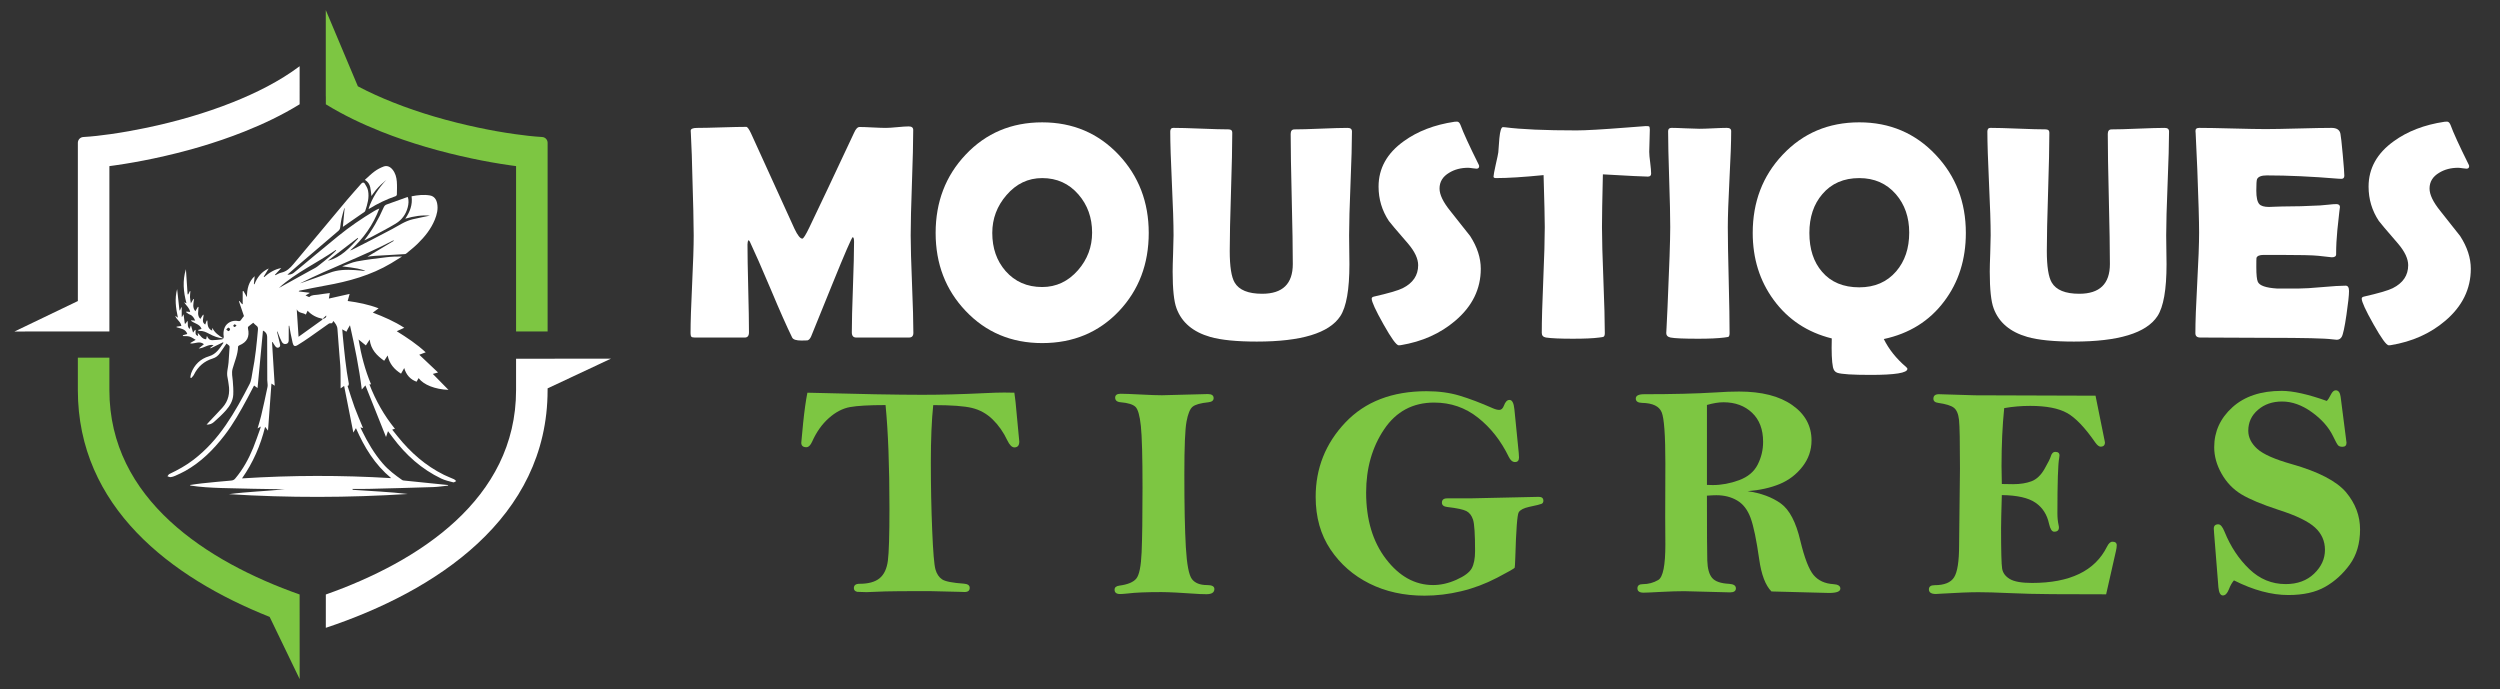 <?xml version="1.0" encoding="utf-8"?>
<!-- Generator: Adobe Illustrator 16.0.0, SVG Export Plug-In . SVG Version: 6.00 Build 0)  -->
<!DOCTYPE svg PUBLIC "-//W3C//DTD SVG 1.1//EN" "http://www.w3.org/Graphics/SVG/1.1/DTD/svg11.dtd">
<svg version="1.1" id="Calque_1" xmlns="http://www.w3.org/2000/svg" xmlns:xlink="http://www.w3.org/1999/xlink" x="0px" y="0px"
	 width="217.667px" height="60px" viewBox="0 0 217.667 60" enable-background="new 0 0 217.667 60" xml:space="preserve">
<rect x="0" y="0" width="217.667" height="60" fill="#333333" stroke="none"/>
<g>
	<path fill="#FFFFFF" d="M19.44,29.475c0.015-0.048,0.048-0.101,0.041-0.146c-0.045-0.279-0.031-0.551,0.082-0.813
		c0.181-0.421,0.675-0.667,1.167-0.565c0.134,0.028,0.198-0.008,0.266-0.113c0.079-0.123,0.177-0.234,0.244-0.32
		c-0.15-0.443-0.295-0.869-0.439-1.294c0.014-0.007,0.028-0.015,0.042-0.023c0.079,0.094,0.159,0.188,0.238,0.281
		c0.017-0.001,0.033-0.002,0.05-0.003c0-0.376,0-0.752,0-1.128c0.022-0.004,0.045-0.008,0.067-0.013
		c0.092,0.162,0.184,0.324,0.303,0.532c0.003-0.724,0.148-1.351,0.671-1.825c-0.022,0.23-0.044,0.46-0.067,0.69
		c0.017,0.005,0.034,0.011,0.051,0.016c0.242-0.62,0.627-1.107,1.242-1.375c-0.145,0.234-0.292,0.471-0.439,0.708
		c0.015,0.013,0.03,0.026,0.045,0.04c0.429-0.379,0.898-0.677,1.485-0.786c-0.195,0.207-0.372,0.395-0.549,0.583
		c0.012,0.014,0.024,0.028,0.036,0.042c0.168-0.077,0.33-0.186,0.506-0.223c0.477-0.1,0.785-0.408,1.081-0.765
		c1.546-1.863,3.1-3.719,4.656-5.573c0.403-0.479,0.826-0.942,1.237-1.415c0.108-0.125,0.23-0.121,0.305,0.001
		c0.116,0.189,0.241,0.392,0.283,0.605c0.121,0.611-0.052,1.193-0.244,1.768c-0.012,0.037-0.045,0.073-0.078,0.096
		c-0.609,0.423-1.219,0.844-1.869,1.294c0.052-0.551,0.101-1.083,0.151-1.615c-0.009-0.003-0.019-0.006-0.028-0.01
		c-0.08,0.297-0.17,0.591-0.236,0.891c-0.057,0.263-0.089,0.532-0.124,0.8c-0.017,0.129-0.072,0.214-0.174,0.301
		c-1.162,0.985-2.317,1.977-3.473,2.968c-0.321,0.275-0.636,0.557-0.945,0.828c0.176,0.023,0.422-0.052,0.548-0.157
		c1.291-1.07,2.576-2.146,3.876-3.205c0.992-0.807,2.048-1.527,3.146-2.186c0.135-0.082,0.277-0.152,0.434-0.211
		c-0.538,1.414-1.369,2.621-2.547,3.656c0.089-0.031,0.13-0.041,0.167-0.059c1.169-0.601,2.344-1.189,3.501-1.811
		c0.579-0.31,1.122-0.692,1.772-0.846c0.524-0.124,1.054-0.225,1.509-0.321c-0.668-0.062-1.396,0.043-2.146,0.267
		c0.418-0.603,0.651-1.229,0.552-1.951c0.54-0.105,1.063-0.164,1.589-0.075c0.381,0.064,0.568,0.343,0.638,0.702
		c0.097,0.496-0.023,0.966-0.209,1.419c-0.333,0.812-0.872,1.479-1.491,2.084c-0.315,0.308-0.664,0.583-1.004,0.864
		c-0.049,0.041-0.137,0.042-0.208,0.046c-0.834,0.049-1.668,0.094-2.502,0.146c-0.211,0.013-0.42,0.046-0.657,0.073
		c0.781-0.47,1.537-0.924,2.292-1.378c-0.008-0.016-0.017-0.031-0.025-0.047c-2.647,1.391-5.468,2.396-8.138,3.747
		c0.051-0.015,0.103-0.028,0.152-0.046c0.81-0.289,1.625-0.564,2.426-0.872c0.716-0.275,1.453-0.286,2.198-0.239
		c0.305,0.019,0.609,0.057,0.918,0.087c-0.256-0.165-0.909-0.284-2.027-0.408c0.424-0.147,0.838-0.35,1.274-0.431
		c0.856-0.159,1.723-0.26,2.588-0.366c0.444-0.054,0.893-0.066,1.358-0.063c-0.318,0.198-0.633,0.4-0.955,0.591
		c-1.765,1.049-3.705,1.583-5.707,1.937c-0.756,0.133-1.507,0.294-2.26,0.443c-0.027,0.005-0.052,0.02-0.078,0.07
		c0.314,0.038,0.628,0.076,0.942,0.114c0.001,0.013,0.001,0.025,0.001,0.038c-0.109,0.06-0.219,0.12-0.351,0.192
		c0.098,0.048,0.171,0.087,0.247,0.119c0.031,0.013,0.085,0.029,0.101,0.014c0.215-0.199,0.495-0.153,0.749-0.196
		c0.331-0.057,0.666-0.093,1.021-0.141c-0.029,0.165-0.053,0.306-0.083,0.481c0.606-0.136,1.19-0.267,1.807-0.406
		c-0.059,0.214-0.113,0.411-0.169,0.617c0.91,0.124,1.802,0.298,2.694,0.638c-0.177,0.131-0.326,0.241-0.505,0.373
		c0.963,0.367,1.882,0.765,2.739,1.321c-0.224,0.103-0.424,0.195-0.655,0.3c0.901,0.562,1.755,1.125,2.52,1.838
		c-0.189,0.071-0.369,0.139-0.56,0.209c0.546,0.516,1.082,1.022,1.635,1.545c-0.167,0.047-0.293,0.08-0.455,0.125
		c0.463,0.473,0.906,0.924,1.363,1.389c-1.163-0.045-2.172-0.44-2.599-1.024c-0.063,0.11-0.121,0.213-0.178,0.313
		c-0.533-0.188-0.905-0.588-1.075-1.19c-0.101,0.177-0.185,0.326-0.279,0.49c-0.577-0.369-1.011-0.843-1.165-1.584
		c-0.109,0.167-0.2,0.306-0.302,0.463c-0.629-0.45-1.165-0.967-1.262-1.85c-0.125,0.193-0.222,0.346-0.331,0.514
		c-0.202-0.164-0.4-0.324-0.638-0.518c0.231,1.363,0.563,2.654,1.091,3.906c-0.055,0-0.092,0-0.146,0
		c0.546,1.406,1.269,2.695,2.224,3.871c-0.087,0.021-0.139,0.032-0.19,0.046c-0.011,0.003-0.019,0.015-0.042,0.035
		c0.158,0.198,0.316,0.397,0.476,0.595c1.115,1.387,2.424,2.541,4.029,3.334c0.285,0.143,0.588,0.249,0.877,0.383
		c0.07,0.031,0.121,0.104,0.18,0.158c-0.083,0.039-0.179,0.129-0.248,0.11c-0.354-0.093-0.722-0.171-1.049-0.328
		c-1.715-0.822-3.09-2.056-4.221-3.571c-0.131-0.177-0.263-0.354-0.417-0.559c-0.06,0.176-0.11,0.324-0.173,0.511
		c-0.6-1.503-1.189-2.979-1.794-4.493c-0.116,0.131-0.206,0.232-0.316,0.357c-0.231-1.885-0.607-3.714-1.028-5.595
		c-0.078,0.132-0.128,0.212-0.173,0.295c-0.046,0.084-0.088,0.172-0.136,0.268c-0.112-0.064-0.221-0.126-0.364-0.208
		c0.018,0.218,0.031,0.404,0.049,0.589c0.135,1.388,0.263,2.776,0.525,4.148c0.01,0.054-0.027,0.116-0.042,0.176
		c-0.024,0.002-0.048,0.004-0.072,0.005c0.201,0.618,0.385,1.242,0.609,1.854c0.224,0.608,0.487,1.205,0.741,1.828
		c-0.075-0.021-0.135-0.037-0.228-0.063c0.047,0.104,0.081,0.185,0.12,0.265c0.506,1.034,1.082,2.024,1.842,2.899
		c0.484,0.558,1.068,0.996,1.667,1.416c0.064,0.045,0.161,0.049,0.244,0.057c1.24,0.128,2.479,0.253,3.719,0.38
		c0.018,0.002,0.035,0.008,0.056,0.053c-0.436,0.043-0.87,0.113-1.306,0.129c-1.874,0.061-3.747,0.109-5.62,0.156
		c-0.466,0.012-0.934,0.002-1.4,0.002c0,0.025-0.001,0.053-0.002,0.08c0.805,0.051,1.61,0.1,2.414,0.153
		c0.799,0.054,1.598,0.114,2.394,0.211c-5.194,0.329-10.385,0.339-15.579,0.015c1.609-0.217,3.231-0.258,4.846-0.424
		c-0.908-0.016-1.815-0.026-2.723-0.045c-0.921-0.019-1.843-0.037-2.764-0.066c-0.913-0.03-1.825-0.077-2.728-0.217
		c-0.001-0.017-0.002-0.032-0.003-0.049c0.335-0.048,0.669-0.104,1.005-0.138c0.855-0.09,1.711-0.173,2.568-0.246
		c0.154-0.014,0.257-0.065,0.355-0.184c0.672-0.798,1.166-1.701,1.558-2.66c0.225-0.552,0.411-1.117,0.614-1.677
		c0.016-0.045,0.025-0.092,0.05-0.185c-0.111,0.065-0.186,0.108-0.282,0.166c0.106-0.373,0.224-0.725,0.307-1.084
		c0.197-0.843,0.387-1.687,0.559-2.534c0.037-0.184-0.021-0.385-0.022-0.578c-0.005-1.26-0.005-2.52-0.01-3.778
		c-0.001-0.247-0.132-0.441-0.365-0.545c-0.157,1.67-0.314,3.331-0.472,5.002c-0.084-0.062-0.189-0.136-0.303-0.218
		c-0.193,0.369-0.381,0.738-0.578,1.104c-0.607,1.125-1.226,2.242-2.013,3.256c-0.95,1.226-2.029,2.306-3.392,3.072
		c-0.283,0.159-0.582,0.292-0.878,0.426c-0.127,0.058-0.267,0.104-0.404,0.118c-0.089,0.009-0.186-0.049-0.279-0.077
		c0.058-0.067,0.103-0.165,0.176-0.198c0.741-0.351,1.455-0.744,2.105-1.246c1.102-0.847,2.016-1.869,2.801-3.011
		c0.786-1.141,1.446-2.354,2.078-3.584c0.161-0.311,0.178-0.696,0.249-1.053c0.245-1.212,0.365-2.44,0.474-3.671
		c0.014-0.156-0.012-0.269-0.149-0.359c-0.091-0.06-0.163-0.149-0.261-0.243c-0.141,0.109-0.294,0.219-0.435,0.343
		c-0.032,0.028-0.035,0.112-0.023,0.164c0.16,0.711-0.084,1.186-0.75,1.458c-0.047,0.02-0.113,0.074-0.114,0.115
		c-0.016,0.678-0.298,1.289-0.476,1.924c-0.103,0.367-0.011,0.717,0.018,1.076c0.031,0.396,0.061,0.797,0.039,1.192
		c-0.03,0.537-0.308,0.985-0.654,1.375c-0.317,0.354-0.672,0.679-1.029,0.996c-0.158,0.141-0.357,0.237-0.64,0.225
		c0.107-0.116,0.188-0.209,0.271-0.297c0.374-0.397,0.756-0.789,1.12-1.194c0.516-0.578,0.658-1.262,0.531-2.013
		c-0.033-0.192-0.048-0.392-0.094-0.582c-0.109-0.448,0.054-0.877,0.085-1.313c0.032-0.441,0.063-0.883,0.089-1.324
		c0.008-0.134,0-0.135-0.267-0.336c-0.19,0.277-0.379,0.555-0.569,0.832c-0.155,0.226-0.356,0.389-0.62,0.469
		c-0.759,0.232-1.305,0.711-1.652,1.424c-0.051,0.105-0.151,0.188-0.228,0.279c-0.027-0.014-0.055-0.025-0.083-0.039
		c0.024-0.125,0.031-0.256,0.074-0.374c0.276-0.747,0.805-1.259,1.557-1.481c0.635-0.188,0.921-0.688,1.253-1.164
		c-0.011-0.019-0.021-0.036-0.032-0.055c-0.362,0.178-0.725,0.354-1.087,0.531c-0.01-0.014-0.021-0.027-0.031-0.041
		c0.099-0.08,0.199-0.162,0.297-0.243c-0.486-0.106-0.817,0.272-1.302,0.293c0.18-0.146,0.324-0.262,0.457-0.37
		c-0.369-0.316-0.771-0.039-1.158-0.061c-0.007-0.017-0.014-0.032-0.021-0.049c0.141-0.083,0.282-0.166,0.46-0.271
		c-0.191-0.106-0.353-0.232-0.535-0.286c-0.18-0.053-0.381-0.032-0.573-0.042c-0.002-0.025-0.005-0.049-0.008-0.073
		c0.13-0.036,0.261-0.072,0.386-0.107c-0.138-0.448-0.575-0.467-0.942-0.591c0.006-0.016,0.012-0.033,0.018-0.049
		c0.135-0.021,0.271-0.042,0.408-0.063c-0.047-0.377-0.429-0.538-0.534-0.883c0.065,0.046,0.131,0.093,0.235,0.168
		c-0.19-0.852-0.29-1.668-0.069-2.496c0.068,0.625,0.135,1.237,0.202,1.851c0.016,0.001,0.031,0.003,0.047,0.005
		c0.037-0.088,0.073-0.177,0.11-0.265c0.013,0.001,0.026,0.003,0.04,0.005c0,0.273,0,0.546,0,0.819
		c0.01,0.003,0.021,0.007,0.03,0.01c0.039-0.069,0.079-0.138,0.132-0.232c0.039,0.29,0.073,0.553,0.107,0.816
		c0.021,0.001,0.041,0.002,0.062,0.003c0.059-0.085,0.117-0.17,0.175-0.254c0.065,0.247-0.054,0.517,0.185,0.718
		c0.032-0.092,0.063-0.183,0.093-0.273c0.012,0.001,0.024,0.003,0.036,0.004c0.052,0.184,0.105,0.367,0.167,0.586
		c0.082-0.112,0.127-0.174,0.172-0.236c0.017,0.002,0.034,0.005,0.052,0.007c0.003,0.199-0.082,0.436,0.214,0.521
		c-0.011-0.096-0.021-0.183-0.03-0.27c0.235,0.212,0.373,0.551,0.73,0.557c0.025-0.102,0.048-0.196,0.071-0.291
		c0.105,0.244,0.236,0.374,0.477,0.371c0.286-0.004,0.573-0.045,0.858-0.076c0.035-0.004,0.064-0.053,0.096-0.08L19.44,29.475z
		 M28.088,27.76c-0.501-0.1-0.943-0.314-1.306-0.706c-0.053,0.116-0.097,0.214-0.152,0.336c-0.25-0.183-0.633-0.101-0.793-0.461
		c0.052,0.785,0.103,1.57,0.157,2.394c0.713-0.511,1.386-0.992,2.056-1.476c0.022-0.016,0.024-0.06,0.037-0.089
		c0.209-0.001,0.365-0.153,0.311-0.286C28.297,27.566,28.193,27.663,28.088,27.76z M23.919,33.584
		c-0.075-0.05-0.157-0.104-0.285-0.188c-0.101,1.383-0.199,2.727-0.299,4.1c-0.057-0.076-0.092-0.125-0.129-0.173
		c-0.039-0.052-0.079-0.101-0.124-0.159c-0.4,1.629-1.051,3.119-2.01,4.488c4.325-0.277,8.636-0.285,12.986-0.022
		c-1.428-1.187-2.339-2.688-3.068-4.354c-0.079,0.135-0.143,0.244-0.226,0.386c-0.27-1.367-0.533-2.7-0.801-4.058
		c-0.115,0.08-0.197,0.137-0.307,0.211c0-0.166,0.002-0.301,0-0.435c-0.007-0.516,0.007-1.032-0.028-1.548
		c-0.071-1.061-0.182-2.118-0.247-3.178c-0.018-0.302-0.178-0.485-0.354-0.706c-0.056,0.093-0.098,0.164-0.116,0.194
		c-0.119,0.013-0.219-0.006-0.277,0.035c-0.565,0.392-1.121,0.798-1.685,1.191c-0.337,0.235-0.681,0.463-1.032,0.677
		c-0.25,0.151-0.366,0.097-0.436-0.185c-0.067-0.274-0.123-0.552-0.177-0.829c-0.044-0.222-0.079-0.446-0.118-0.669
		c-0.016,0.001-0.032,0.003-0.047,0.004c0,0.417,0.003,0.834-0.002,1.251c-0.001,0.148-0.048,0.285-0.214,0.328
		c-0.173,0.045-0.308-0.035-0.386-0.181c-0.101-0.188-0.181-0.388-0.263-0.586c-0.047-0.111-0.082-0.228-0.122-0.342
		c-0.026,0.053-0.023,0.095-0.013,0.135c0.078,0.322,0.161,0.644,0.234,0.966c0.028,0.121,0.044,0.254-0.101,0.32
		c-0.141,0.064-0.239-0.025-0.315-0.123c-0.084-0.108-0.148-0.232-0.222-0.349c-0.017,0.002-0.034,0.005-0.051,0.007
		C23.762,31.055,23.84,32.313,23.919,33.584z M24.287,25.063c0.038-0.019,0.077-0.035,0.114-0.056
		c0.892-0.494,1.783-0.987,2.675-1.482c0.188-0.104,0.387-0.194,0.557-0.322c0.386-0.293,0.761-0.602,1.132-0.914
		c0.179-0.15,0.339-0.321,0.508-0.482c-0.012-0.014-0.023-0.029-0.035-0.043C27.606,22.893,25.777,23.721,24.287,25.063z
		 M28.547,22.701c1.153-0.29,1.886-1.121,2.635-1.932c-0.014-0.018-0.027-0.035-0.041-0.053
		C30.276,21.377,29.412,22.039,28.547,22.701z M19.696,28.685c0.091,0.069,0.155,0.153,0.206,0.146
		c0.053-0.007,0.128-0.102,0.13-0.159c0-0.05-0.089-0.144-0.138-0.143C19.837,28.53,19.782,28.612,19.696,28.685z M20.596,28.354
		c-0.077-0.059-0.129-0.126-0.162-0.118c-0.052,0.013-0.109,0.072-0.126,0.124c-0.008,0.025,0.071,0.111,0.109,0.111
		C20.467,28.469,20.517,28.409,20.596,28.354z"/>
	<path fill="#FFFFFF" d="M32.087,18.176c0.324-0.966,0.865-1.784,1.555-2.521c-0.158,0.141-0.322,0.275-0.474,0.422
		c-0.154,0.149-0.304,0.304-0.441,0.469c-0.14,0.168-0.261,0.351-0.387,0.522c-0.033-0.254-0.05-0.514-0.105-0.766
		c-0.056-0.257-0.191-0.477-0.467-0.644c0.29-0.256,0.552-0.521,0.849-0.738c0.233-0.171,0.5-0.312,0.771-0.416
		c0.308-0.119,0.576,0.004,0.784,0.254c0.25,0.301,0.347,0.666,0.378,1.04c0.031,0.377,0.013,0.759,0.005,1.139
		c-0.001,0.05-0.057,0.126-0.104,0.142c-0.811,0.278-1.577,0.647-2.305,1.097C32.135,18.181,32.121,18.176,32.087,18.176z"/>
	<path fill="#FFFFFF" d="M31.714,20.927c0.71-0.9,1.249-1.854,1.69-2.864c0.056-0.127,0.128-0.213,0.26-0.259
		c0.578-0.204,1.153-0.414,1.73-0.62c0.033-0.012,0.069-0.014,0.12-0.024c0.086,0.306,0.062,0.601-0.014,0.893
		c-0.158,0.613-0.517,1.095-1.047,1.417c-0.66,0.399-1.35,0.751-2.03,1.118C32.205,20.704,31.975,20.803,31.714,20.927z"/>
	<path fill="#FFFFFF" d="M19.445,29.47c-0.442-0.037-0.846-0.199-1.231-0.405c-0.263-0.141-0.523-0.27-0.833-0.252
		c-0.042,0.003-0.086-0.024-0.129-0.037c-0.001-0.017-0.002-0.033-0.003-0.049c0.1-0.029,0.201-0.058,0.3-0.086
		c-0.144-0.428-0.611-0.467-0.915-0.707c0.006-0.015,0.012-0.03,0.018-0.045c0.11,0.008,0.219,0.016,0.341,0.024
		c-0.106-0.232-0.216-0.435-0.468-0.526c-0.115-0.042-0.213-0.13-0.318-0.198c0.006-0.02,0.012-0.04,0.018-0.06
		c0.109,0.01,0.218,0.02,0.33,0.03c-0.061-0.357-0.345-0.559-0.527-0.84c0.062,0.025,0.123,0.051,0.209,0.087
		c-0.27-0.989-0.357-1.964-0.05-2.968c0.05,0.748,0.098,1.467,0.146,2.187c0.02,0.001,0.039,0.002,0.059,0.003
		c0.044-0.093,0.088-0.185,0.133-0.278c0.018,0.003,0.036,0.006,0.054,0.008c-0.014,0.169-0.044,0.338-0.038,0.507
		c0.006,0.172,0.047,0.343,0.077,0.545c0.089-0.152,0.154-0.262,0.219-0.372c0.018,0.005,0.037,0.01,0.055,0.015
		c-0.051,0.361-0.158,0.729,0.117,1.043c0.071-0.122,0.146-0.251,0.222-0.382c0.018,0.005,0.036,0.011,0.053,0.016
		c0.001,0.353-0.149,0.733,0.158,1.036c0.079-0.121,0.156-0.242,0.234-0.362c0.016,0.002,0.031,0.005,0.047,0.007
		c0.013,0.288-0.212,0.624,0.146,0.848c0.042-0.115,0.085-0.23,0.127-0.346c0.02-0.002,0.04-0.003,0.06-0.005
		c0.009,0.359,0.021,0.717,0.424,0.88c-0.004-0.065-0.009-0.133-0.013-0.203c0.019,0.003,0.037,0.001,0.04,0.007
		c0.208,0.39,0.551,0.634,0.919,0.851c0.008,0.005,0.011,0.02,0.017,0.03L19.445,29.47z"/>
</g>
<path fill="#7DC642" d="M26.091,59.126l-2.613-5.414c-8.621-3.422-16.7-9.593-16.7-19.746v-2.825h2.746v2.825
	c0,9.517,8.521,14.953,16.563,17.795L26.091,59.126z"/>
<path fill="#7DC642" d="M28.364,0.875l2.794,6.639C32.152,8.04,33.18,8.5,34.203,8.907c2.404,0.957,4.916,1.672,7.446,2.207
	c1.054,0.223,2.114,0.414,3.18,0.563c0.788,0.112,1.58,0.206,2.375,0.252c0.266,0.015,0.475,0.235,0.475,0.502V28.86h-2.746V14.463
	L44.84,14.45c-0.132-0.018-0.264-0.036-0.396-0.054c-1.127-0.16-2.248-0.361-3.361-0.597c-2.686-0.567-5.341-1.327-7.894-2.342
	c-1.659-0.661-3.294-1.437-4.82-2.377V8.397h-0.004V0.875H28.364z"/>
<path fill="#FFFFFF" d="M1.259,28.863l5.52-2.652V12.432c0-0.267,0.208-0.487,0.475-0.502c0.794-0.046,1.586-0.14,2.374-0.252
	c1.066-0.151,2.126-0.342,3.179-0.563c2.53-0.534,5.042-1.25,7.446-2.207c2.026-0.806,4.073-1.821,5.835-3.142V9.08
	c-1.525,0.941-3.161,1.717-4.82,2.377c-2.552,1.015-5.207,1.774-7.894,2.342c-1.113,0.235-2.234,0.437-3.361,0.597
	c-0.132,0.019-0.264,0.037-0.396,0.054l-0.093,0.013V28.86L1.259,28.863z"/>
<path fill="#FFFFFF" d="M28.368,54.662c9.524-3.171,19.309-9.521,19.309-20.696v-0.151l5.52-2.59l-8.265,0.01v2.731
	c0,9.517-8.521,14.953-16.563,17.795L28.368,54.662L28.368,54.662z"/>
<g>
	<path fill="#FFFFFF" d="M79.524,28.985c0,0.269-0.126,0.403-0.377,0.403h-4.605c-0.251,0-0.377-0.151-0.377-0.455
		c0-0.876,0.032-2.19,0.098-3.943c0.064-1.752,0.097-3.065,0.097-3.942c0-0.251-0.039-0.386-0.117-0.403
		c-0.095,0.052-0.677,1.392-1.744,4.021c-0.625,1.544-1.249,3.083-1.874,4.619c-0.086,0.2-0.195,0.317-0.325,0.352
		c-0.043,0.009-0.217,0.013-0.521,0.013c-0.451,0-0.72-0.086-0.807-0.26c-0.468-0.954-1.084-2.341-1.847-4.163
		c-0.815-1.926-1.427-3.318-1.835-4.177c-0.017-0.043-0.056-0.091-0.117-0.143c-0.061,0.078-0.091,0.204-0.091,0.377
		c0,0.85,0.021,2.125,0.064,3.825c0.043,1.7,0.065,2.975,0.065,3.825c0,0.304-0.122,0.455-0.364,0.455h-4.346
		c-0.173,0-0.28-0.028-0.318-0.084c-0.039-0.056-0.059-0.154-0.059-0.292c0-0.946,0.046-2.366,0.137-4.261
		c0.091-1.896,0.137-3.316,0.137-4.261c0-1.006-0.044-2.893-0.13-5.66c-0.009-0.72-0.048-1.791-0.117-3.214l-0.013-0.221
		c-0.009-0.174,0.173-0.26,0.546-0.26c0.477,0,1.192-0.015,2.146-0.046c0.954-0.03,1.67-0.045,2.147-0.045
		c0.095,0,0.229,0.182,0.403,0.546l3.799,8.34c0.269,0.563,0.494,0.845,0.677,0.845c0.095,0,0.299-0.325,0.611-0.976
		c0.876-1.821,2.173-4.567,3.891-8.236c0.147-0.338,0.308-0.508,0.482-0.508c0.251,0,0.631,0.013,1.138,0.04
		c0.508,0.026,0.891,0.039,1.151,0.039c0.217,0,0.549-0.022,0.996-0.065c0.446-0.043,0.778-0.065,0.995-0.065
		c0.26,0,0.39,0.104,0.39,0.312c0,1.024-0.037,2.553-0.11,4.587c-0.074,2.034-0.111,3.563-0.111,4.586
		c0,0.945,0.04,2.364,0.117,4.254C79.485,26.634,79.524,28.048,79.524,28.985z"/>
	<path fill="#FFFFFF" d="M100.017,20.281c0,2.706-0.863,4.975-2.589,6.805c-1.762,1.856-3.991,2.785-6.688,2.785
		c-2.68,0-4.905-0.938-6.675-2.811c-1.734-1.831-2.602-4.09-2.602-6.779c0-2.697,0.868-4.966,2.602-6.805
		c1.77-1.882,3.995-2.824,6.675-2.824c2.663,0,4.884,0.941,6.662,2.824C99.145,15.332,100.017,17.6,100.017,20.281z M95.086,20.255
		c0-1.301-0.396-2.407-1.185-3.318c-0.824-0.955-1.878-1.431-3.162-1.431c-1.223,0-2.259,0.494-3.109,1.483
		c-0.824,0.954-1.236,2.051-1.236,3.292c0,1.327,0.386,2.433,1.158,3.318c0.815,0.928,1.878,1.392,3.188,1.392
		c1.224,0,2.264-0.49,3.123-1.47C94.678,22.583,95.086,21.495,95.086,20.255z"/>
	<path fill="#FFFFFF" d="M117.49,23c0,2.212-0.265,3.721-0.794,4.528c-0.972,1.475-3.396,2.212-7.272,2.212
		c-1.752,0-3.102-0.134-4.047-0.403c-1.509-0.434-2.487-1.262-2.939-2.485c-0.226-0.599-0.339-1.666-0.339-3.201
		c0-0.355,0.014-0.884,0.039-1.587c0.026-0.703,0.039-1.228,0.039-1.575c0-1.006-0.047-2.515-0.144-4.528
		c-0.095-2.012-0.143-3.517-0.143-4.514c0-0.208,0.091-0.313,0.273-0.313c0.528,0,1.329,0.021,2.401,0.065
		c1.071,0.043,1.87,0.065,2.399,0.065c0.218,0,0.326,0.095,0.326,0.287c0,1.145-0.037,2.86-0.111,5.146
		c-0.073,2.285-0.11,4.001-0.11,5.146c0,1.362,0.144,2.281,0.429,2.758c0.382,0.651,1.18,0.976,2.395,0.976
		c1.778,0,2.667-0.863,2.667-2.589c0-1.258-0.03-3.144-0.092-5.66c-0.062-2.515-0.092-4.402-0.092-5.66
		c0-0.269,0.108-0.403,0.326-0.403c0.512,0,1.284-0.021,2.315-0.065c1.032-0.043,1.804-0.065,2.315-0.065
		c0.252,0,0.379,0.104,0.379,0.313c0,0.997-0.041,2.502-0.125,4.514c-0.082,2.013-0.123,3.522-0.123,4.528
		c0,0.277,0.004,0.696,0.013,1.256C117.485,22.304,117.49,22.723,117.49,23z"/>
	<path fill="#FFFFFF" d="M128.927,23.403c0,1.761-0.742,3.27-2.227,4.528c-1.301,1.11-2.884,1.817-4.748,2.122
		c-0.068,0.008-0.125,0.013-0.17,0.013c-0.199,0-0.643-0.61-1.326-1.828c-0.686-1.219-1.027-1.963-1.027-2.232
		c0-0.095,0.064-0.156,0.195-0.182c1.258-0.286,2.09-0.529,2.498-0.728c0.901-0.452,1.353-1.119,1.353-2.004
		c0-0.564-0.294-1.192-0.884-1.886c-1.024-1.18-1.579-1.834-1.666-1.965c-0.598-0.902-0.898-1.9-0.898-2.993
		c0-1.587,0.732-2.905,2.199-3.955c1.197-0.867,2.668-1.431,4.41-1.691c0.096-0.008,0.17-0.013,0.223-0.013
		c0.13,0,0.232,0.104,0.311,0.313c0.228,0.633,0.752,1.777,1.576,3.434c0.025,0.052,0.039,0.096,0.039,0.13
		c0,0.147-0.078,0.221-0.234,0.221c-0.068,0-0.188-0.013-0.352-0.039s-0.291-0.039-0.378-0.039c-0.625,0-1.171,0.143-1.64,0.429
		c-0.563,0.33-0.846,0.79-0.846,1.379c0,0.529,0.313,1.179,0.938,1.952c1.102,1.388,1.68,2.117,1.73,2.186
		C128.619,21.508,128.927,22.458,128.927,23.403z"/>
	<path fill="#FFFFFF" d="M143.759,15.116c0,0.173-0.096,0.26-0.286,0.26c-0.33,0-1.636-0.065-3.915-0.196
		c-0.053,2.195-0.079,3.726-0.079,4.593c0,1.023,0.042,2.563,0.124,4.619s0.123,3.595,0.123,4.619c0,0.165-0.039,0.27-0.116,0.313
		c-0.026,0.017-0.147,0.039-0.364,0.064c-0.521,0.07-1.283,0.104-2.291,0.104c-1.119,0-1.902-0.035-2.354-0.104
		c-0.243-0.043-0.364-0.177-0.364-0.403c0-1.023,0.042-2.559,0.13-4.605c0.088-2.047,0.131-3.583,0.131-4.606
		c0-0.676-0.035-2.186-0.104-4.528c-1.733,0.173-3.117,0.26-4.149,0.26c-0.14,0-0.209-0.043-0.209-0.13
		c0-0.113,0.063-0.447,0.184-1.002c0.139-0.607,0.217-0.976,0.232-1.106c0.026-0.407,0.057-0.815,0.092-1.223
		c0.062-0.65,0.166-0.976,0.313-0.976c0.017,0,0.077,0.004,0.181,0.013c1.406,0.182,3.483,0.273,6.232,0.273
		c0.781,0,2.221-0.082,4.318-0.247c1.129-0.086,1.697-0.13,1.705-0.13c0.174,0,0.273,0.011,0.299,0.033s0.044,0.106,0.053,0.253
		c0,0.234-0.01,0.56-0.025,0.976c-0.019,0.459-0.027,0.785-0.027,0.975c0,0.217,0.029,0.536,0.086,0.957
		C143.73,14.593,143.759,14.907,143.759,15.116z"/>
	<path fill="#FFFFFF" d="M150.435,19.773c0,1.023,0.025,2.563,0.078,4.619c0.052,2.056,0.076,3.595,0.076,4.619
		c0,0.173-0.037,0.282-0.115,0.325c-0.018,0.009-0.131,0.026-0.34,0.052c-0.563,0.07-1.317,0.104-2.264,0.104
		c-1.267,0-2.074-0.035-2.42-0.104c-0.252-0.052-0.377-0.186-0.377-0.403c0,0.139,0.038-0.624,0.116-2.29
		c0.156-3.513,0.233-5.82,0.233-6.922c0-0.928-0.029-2.32-0.092-4.177c-0.061-1.856-0.092-3.248-0.092-4.176
		c0-0.191,0.102-0.286,0.301-0.286c0.269,0,0.674,0.013,1.217,0.039c0.541,0.026,0.947,0.039,1.216,0.039
		c0.271,0,0.667-0.013,1.19-0.039c0.524-0.026,0.922-0.039,1.19-0.039c0.252,0,0.377,0.095,0.377,0.286
		c0,0.928-0.049,2.32-0.149,4.176C150.484,17.453,150.435,18.845,150.435,19.773z"/>
	<path fill="#FFFFFF" d="M171.16,20.281c0,2.307-0.629,4.294-1.888,5.959c-1.282,1.709-3.034,2.802-5.255,3.279
		c0.434,0.885,1.079,1.695,1.939,2.433c0.076,0.062,0.114,0.116,0.114,0.168c0,0.348-1.065,0.521-3.2,0.521
		c-1.568,0-2.535-0.061-2.9-0.183c-0.199-0.069-0.325-0.229-0.379-0.481c-0.104-0.502-0.137-1.341-0.104-2.511
		c-2.125-0.529-3.813-1.648-5.063-3.357c-1.213-1.657-1.82-3.599-1.82-5.829c0-2.697,0.867-4.966,2.604-6.805
		c1.77-1.882,3.994-2.824,6.674-2.824c2.662,0,4.884,0.946,6.662,2.836C170.289,15.336,171.16,17.6,171.16,20.281z M166.229,20.255
		c0-1.336-0.386-2.451-1.158-3.344c-0.813-0.937-1.878-1.405-3.188-1.405c-1.354,0-2.424,0.464-3.213,1.392
		c-0.756,0.876-1.133,2.004-1.133,3.383c0,1.405,0.368,2.533,1.105,3.383c0.771,0.902,1.854,1.353,3.24,1.353
		c1.344,0,2.414-0.464,3.213-1.392C165.853,22.74,166.229,21.617,166.229,20.255z"/>
	<path fill="#FFFFFF" d="M188.634,23c0,2.212-0.264,3.721-0.793,4.528c-0.973,1.475-3.396,2.212-7.273,2.212
		c-1.752,0-3.1-0.134-4.047-0.403c-1.509-0.434-2.488-1.262-2.939-2.485c-0.227-0.599-0.34-1.666-0.34-3.201
		c0-0.355,0.014-0.884,0.041-1.587c0.024-0.703,0.038-1.228,0.038-1.575c0-1.006-0.048-2.515-0.144-4.528
		c-0.094-2.012-0.143-3.517-0.143-4.514c0-0.208,0.09-0.313,0.271-0.313c0.529,0,1.33,0.021,2.4,0.065
		c1.071,0.044,1.871,0.065,2.399,0.065c0.218,0,0.326,0.095,0.326,0.287c0,1.145-0.036,2.86-0.11,5.146
		c-0.074,2.285-0.111,4.001-0.111,5.146c0,1.362,0.145,2.281,0.43,2.758c0.384,0.651,1.181,0.976,2.396,0.976
		c1.777,0,2.666-0.863,2.666-2.589c0-1.258-0.031-3.144-0.092-5.66c-0.063-2.515-0.092-4.402-0.092-5.66
		c0-0.269,0.109-0.403,0.327-0.403c0.512,0,1.284-0.021,2.315-0.065c1.031-0.043,1.803-0.065,2.314-0.065
		c0.252,0,0.378,0.104,0.378,0.313c0,0.997-0.041,2.502-0.124,4.514c-0.082,2.013-0.124,3.522-0.124,4.528
		c0,0.277,0.005,0.696,0.015,1.256C188.63,22.304,188.634,22.723,188.634,23z"/>
	<path fill="#FFFFFF" d="M204.521,25.342c0,0.373-0.074,1.058-0.221,2.056c-0.156,1.084-0.297,1.73-0.418,1.938
		c-0.104,0.165-0.245,0.247-0.43,0.247c-0.078,0-0.209-0.013-0.39-0.039c-0.633-0.086-2.481-0.13-5.543-0.13
		c-0.668,0-1.661-0.004-2.979-0.013c-1.316-0.009-2.307-0.013-2.965-0.013c-0.287,0-0.43-0.125-0.43-0.377
		c0-0.972,0.053-2.431,0.161-4.378c0.108-1.947,0.163-3.407,0.163-4.378c0-0.989-0.053-2.832-0.157-5.529
		c-0.024-0.694-0.073-1.731-0.142-3.11l-0.014-0.182c-0.018-0.2,0.09-0.299,0.324-0.299c0.643,0,1.607,0.018,2.896,0.052
		c1.287,0.035,2.254,0.052,2.894,0.052c0.634,0,1.587-0.018,2.862-0.052s2.229-0.052,2.863-0.052c0.451,0,0.711,0.168,0.779,0.507
		c0.043,0.2,0.11,0.804,0.202,1.815c0.092,1.01,0.138,1.624,0.138,1.841c0,0.182-0.088,0.273-0.262,0.273
		c-0.053,0-0.143-0.004-0.271-0.013c-2.309-0.191-4.381-0.286-6.221-0.286c-0.46,0-0.74,0.108-0.845,0.325
		c-0.044,0.104-0.065,0.438-0.065,1.002c0,0.59,0.088,0.98,0.26,1.171c0.147,0.165,0.432,0.248,0.847,0.248
		c0.088,0,0.255-0.006,0.508-0.02c0.25-0.013,0.459-0.02,0.625-0.02c1.093,0,2.198-0.031,3.317-0.091
		c0.096-0.009,0.332-0.03,0.715-0.065c0.296-0.035,0.527-0.052,0.703-0.052c0.209,0,0.313,0.1,0.313,0.299
		c0-0.182-0.078,0.482-0.234,1.991c-0.069,0.694-0.104,1.387-0.104,2.081c0,0.174-0.126,0.261-0.377,0.261l-1.171-0.13
		c-0.494-0.052-1.622-0.078-3.385-0.078h-1.377c-0.356,0-0.563,0.086-0.625,0.26c-0.01,0.043-0.014,0.313-0.014,0.807
		c0,0.659,0.045,1.084,0.131,1.275c0.146,0.33,0.701,0.524,1.666,0.585c-0.019,0,0.613,0,1.897,0c0.46,0,1.144-0.042,2.049-0.124
		c0.908-0.082,1.585-0.124,2.038-0.124C204.425,24.874,204.521,25.03,204.521,25.342z"/>
	<path fill="#FFFFFF" d="M215.125,23.403c0,1.761-0.742,3.27-2.225,4.528c-1.303,1.11-2.885,1.817-4.749,2.122
		c-0.069,0.008-0.126,0.013-0.17,0.013c-0.2,0-0.642-0.61-1.327-1.828c-0.688-1.219-1.027-1.963-1.027-2.232
		c0-0.095,0.064-0.156,0.195-0.182c1.256-0.286,2.09-0.529,2.497-0.728c0.903-0.452,1.354-1.119,1.354-2.004
		c0-0.564-0.297-1.192-0.887-1.886c-1.022-1.18-1.578-1.834-1.666-1.965c-0.599-0.902-0.896-1.9-0.896-2.993
		c0-1.587,0.734-2.905,2.199-3.955c1.197-0.867,2.666-1.431,4.41-1.691c0.097-0.008,0.17-0.013,0.223-0.013
		c0.129,0,0.232,0.104,0.313,0.313c0.227,0.633,0.75,1.777,1.573,3.434c0.026,0.052,0.039,0.096,0.039,0.13
		c0,0.147-0.078,0.221-0.235,0.221c-0.066,0-0.185-0.013-0.351-0.039c-0.165-0.026-0.289-0.039-0.376-0.039
		c-0.625,0-1.172,0.143-1.641,0.429c-0.563,0.33-0.846,0.79-0.846,1.379c0,0.529,0.313,1.179,0.938,1.952
		c1.104,1.388,1.679,2.117,1.729,2.186C214.815,21.508,215.125,22.458,215.125,23.403z"/>
</g>
<g>
	<path fill="#7DC642" d="M70.297,34.191c4.505,0.121,7.838,0.183,10,0.183c1.64,0,3.446-0.048,5.416-0.144
		c0.703-0.035,1.28-0.053,1.731-0.053c0.173,0,0.464,0.006,0.873,0.014c0.061,0.354,0.139,1.089,0.234,2.199l0.195,2.055
		c0,0.34-0.142,0.508-0.427,0.508c-0.216,0-0.423-0.208-0.622-0.625c-0.331-0.701-0.754-1.305-1.27-1.809
		c-0.516-0.502-1.116-0.836-1.796-1c-0.682-0.166-1.808-0.248-3.378-0.248c-0.139,1.326-0.208,2.987-0.208,4.983
		c0,2.037,0.039,4.004,0.117,5.899c0.078,1.895,0.173,3.037,0.286,3.429c0.113,0.39,0.304,0.677,0.573,0.858
		c0.269,0.183,0.902,0.308,1.899,0.377c0.338,0.025,0.508,0.146,0.508,0.365c0,0.242-0.147,0.362-0.444,0.362l-0.364-0.013
		l-2.697-0.065c-2.102,0-3.378,0.009-3.831,0.026l-1.642,0.064c-0.13,0-0.399-0.009-0.808-0.025c-0.2-0.044-0.299-0.151-0.299-0.324
		c0-0.253,0.165-0.378,0.495-0.378c0.772,0,1.353-0.16,1.744-0.481c0.39-0.32,0.63-0.83,0.722-1.529
		c0.091-0.696,0.137-2.213,0.137-4.547c0-3.687-0.113-6.688-0.339-9.004c-1.431,0-2.465,0.061-3.103,0.176
		c-0.638,0.117-1.251,0.438-1.841,0.964c-0.59,0.524-1.071,1.202-1.444,2.036c-0.147,0.33-0.317,0.494-0.508,0.494
		c-0.294,0-0.442-0.131-0.442-0.391c0-0.078,0.054-0.648,0.162-1.711C70.035,35.777,70.158,34.895,70.297,34.191z"/>
	<path fill="#7DC642" d="M97.574,34.283c0.304,0,0.929,0.023,1.874,0.072c0.72,0.037,1.292,0.058,1.718,0.058l3.994-0.104
		c0.338,0,0.507,0.117,0.507,0.353c0,0.208-0.151,0.33-0.455,0.362c-0.685,0.07-1.143,0.199-1.372,0.386
		c-0.231,0.186-0.408,0.616-0.533,1.294c-0.127,0.675-0.189,2.206-0.189,4.589c0,2.737,0.043,4.854,0.13,6.351
		c0.087,1.494,0.263,2.418,0.526,2.769c0.266,0.353,0.706,0.526,1.322,0.526c0.425,0,0.637,0.113,0.637,0.34
		c0,0.303-0.229,0.455-0.689,0.455c-0.131,0-0.322-0.004-0.572-0.014c-1.631-0.113-2.745-0.17-3.344-0.17
		c-1.311,0-2.277,0.039-2.902,0.118c-0.329,0.034-0.563,0.052-0.702,0.052c-0.321,0-0.481-0.126-0.481-0.378
		c0-0.198,0.135-0.315,0.404-0.352c0.736-0.097,1.232-0.3,1.489-0.618c0.256-0.314,0.409-1.077,0.462-2.282
		c0.052-1.205,0.078-3.08,0.078-5.62c0-2.682-0.049-4.475-0.144-5.381c-0.096-0.906-0.253-1.465-0.476-1.673
		c-0.221-0.207-0.644-0.338-1.268-0.392c-0.33-0.023-0.494-0.159-0.494-0.401C97.094,34.396,97.254,34.283,97.574,34.283z"/>
	<path fill="#7DC642" d="M131.853,35.636l0.377,3.772c0.018,0.175,0.025,0.313,0.025,0.417c0,0.27-0.117,0.403-0.348,0.403
		c-0.219,0-0.398-0.151-0.546-0.455c-0.678-1.396-1.569-2.533-2.676-3.408c-1.106-0.877-2.379-1.315-3.819-1.315
		c-1.857,0-3.309,0.777-4.354,2.329c-1.045,1.553-1.568,3.389-1.568,5.504c0,2.36,0.579,4.291,1.737,5.797
		c1.157,1.506,2.522,2.258,4.093,2.258c0.668,0,1.346-0.153,2.036-0.463c0.688-0.307,1.132-0.638,1.326-0.988
		c0.194-0.352,0.293-0.855,0.293-1.516c0-1.457-0.06-2.365-0.177-2.726c-0.117-0.361-0.312-0.609-0.58-0.749
		c-0.271-0.139-0.82-0.256-1.647-0.352c-0.321-0.033-0.483-0.16-0.483-0.379c0-0.25,0.151-0.375,0.457-0.375h1.967l6.007-0.132
		c0.271,0,0.403,0.113,0.403,0.341c0,0.129-0.053,0.217-0.155,0.266c-0.103,0.048-0.47,0.137-1.093,0.268
		c-0.469,0.104-0.769,0.26-0.897,0.467c-0.131,0.209-0.229,1.516-0.299,3.92c-0.019,0.537-0.035,0.836-0.052,0.901
		c-0.019,0.065-0.531,0.36-1.543,0.886c-1.01,0.524-2.053,0.916-3.123,1.17c-1.071,0.258-2.137,0.385-3.193,0.385
		c-1.788,0-3.384-0.353-4.788-1.055c-1.405-0.701-2.537-1.692-3.396-2.973c-0.858-1.279-1.287-2.805-1.287-4.574
		c0-2.496,0.859-4.654,2.582-6.473c1.722-1.816,4.078-2.727,7.072-2.727c1.058,0,2.014,0.129,2.867,0.385s1.823,0.621,2.907,1.1
		c0.218,0.096,0.403,0.143,0.56,0.143c0.176,0,0.311-0.125,0.404-0.375c0.121-0.33,0.282-0.494,0.48-0.494
		C131.656,34.816,131.8,35.089,131.853,35.636z"/>
	<path fill="#7DC642" d="M152.154,42.766c1.168,0.166,2.131,0.521,2.889,1.064c0.756,0.543,1.326,1.624,1.705,3.244
		c0.363,1.513,0.75,2.513,1.158,2.996c0.407,0.48,0.979,0.744,1.717,0.789c0.408,0.024,0.611,0.154,0.611,0.391
		c0,0.25-0.33,0.377-0.988,0.377l-5.01-0.131c-0.521-0.521-0.876-1.45-1.066-2.789c-0.242-1.71-0.494-2.917-0.754-3.622
		c-0.262-0.704-0.65-1.207-1.172-1.512c-0.521-0.306-1.123-0.456-1.81-0.456c-0.199,0-0.474,0.013-0.817,0.039
		c0,3.054,0.01,4.934,0.031,5.64c0.021,0.708,0.161,1.215,0.423,1.522c0.259,0.309,0.755,0.479,1.482,0.515
		c0.391,0.026,0.586,0.155,0.586,0.392c0,0.232-0.169,0.351-0.509,0.351l-3.993-0.104c-0.538,0-1.228,0.021-2.068,0.065
		c-0.772,0.043-1.263,0.065-1.47,0.065c-0.355,0-0.533-0.127-0.533-0.377c0-0.244,0.155-0.365,0.469-0.365
		c0.484,0,0.934-0.121,1.346-0.364c0.412-0.242,0.617-1.271,0.617-3.083l-0.014-2.421l0.014-4.671c0-2.411-0.104-3.883-0.317-4.416
		c-0.214-0.533-0.783-0.811-1.711-0.827c-0.363-0.009-0.548-0.134-0.548-0.377c0-0.251,0.244-0.378,0.729-0.378
		c2.445,0,4.519-0.051,6.218-0.155c0.756-0.053,1.438-0.078,2.045-0.078c1.969,0,3.512,0.392,4.631,1.179
		c1.119,0.783,1.679,1.811,1.679,3.075c0,0.853-0.265,1.613-0.793,2.29c-0.529,0.678-1.188,1.182-1.984,1.51
		C154.151,42.473,153.221,42.68,152.154,42.766z M148.617,42.219c0.225,0.01,0.395,0.014,0.506,0.014
		c0.754,0,1.517-0.141,2.283-0.422c0.768-0.281,1.311-0.733,1.627-1.354c0.316-0.621,0.475-1.281,0.475-1.984
		c0-1.084-0.321-1.931-0.963-2.537s-1.471-0.912-2.484-0.912c-0.426,0-0.905,0.08-1.443,0.235V42.219L148.617,42.219z"/>
	<path fill="#7DC642" d="M182.451,34.452c0.278,1.354,0.551,2.706,0.82,4.06c0,0.252-0.126,0.377-0.377,0.377
		c-0.139,0-0.294-0.121-0.466-0.363c-0.896-1.295-1.712-2.15-2.453-2.565c-0.742-0.415-1.812-0.622-3.209-0.622
		c-0.782,0-1.537,0.064-2.267,0.195c-0.154,1.531-0.233,3.211-0.233,5.039c0,0.31,0.009,0.834,0.026,1.568l0.987,0.015
		c0.616,0,1.147-0.085,1.595-0.253c0.445-0.17,0.826-0.529,1.139-1.08s0.49-0.904,0.533-1.062c0.078-0.278,0.214-0.417,0.404-0.417
		c0.242,0,0.363,0.104,0.363,0.313c0,0.062-0.009,0.13-0.025,0.208c-0.104,0.537-0.156,2.146-0.156,4.828
		c0,0.371,0.033,0.711,0.101,1.015c0.021,0.087,0.03,0.16,0.03,0.222c0,0.242-0.139,0.364-0.416,0.364
		c-0.191,0-0.34-0.231-0.444-0.69c-0.172-0.807-0.569-1.42-1.187-1.84c-0.618-0.423-1.594-0.642-2.924-0.658
		c-0.043,1.457-0.065,2.416-0.065,2.875c0,1.979,0.03,3.153,0.092,3.526c0.062,0.372,0.281,0.675,0.664,0.903
		c0.382,0.23,1.027,0.346,1.938,0.346c3.304,0,5.48-1.05,6.523-3.148c0.145-0.295,0.303-0.442,0.477-0.442
		c0.25,0,0.377,0.104,0.377,0.313c0,0.139-0.025,0.316-0.078,0.532l-0.846,3.735l-4.711-0.014c-1.328-0.008-2.563-0.039-3.715-0.092
		c-1.148-0.053-2.051-0.078-2.699-0.078c-0.729,0-1.826,0.043-3.291,0.131c-0.184,0.018-0.317,0.025-0.404,0.025
		c-0.407,0-0.612-0.135-0.612-0.402c0-0.243,0.166-0.365,0.496-0.365c0.841,0,1.407-0.227,1.696-0.682
		c0.291-0.455,0.438-1.386,0.438-2.789l0.076-6.694c0-2.288-0.025-3.694-0.082-4.22c-0.057-0.524-0.207-0.879-0.451-1.065
		c-0.24-0.187-0.695-0.327-1.365-0.423c-0.277-0.035-0.416-0.156-0.416-0.363c0-0.261,0.16-0.392,0.481-0.392l3.136,0.095
		L182.451,34.452z"/>
	<path fill="#7DC642" d="M202.585,34.908c0.11-0.111,0.225-0.283,0.336-0.514c0.132-0.274,0.279-0.412,0.443-0.412
		c0.234,0,0.379,0.191,0.428,0.572l0.457,3.566l0.054,0.429c0,0.234-0.118,0.351-0.353,0.351c-0.176,0-0.3-0.041-0.377-0.123
		c-0.078-0.082-0.228-0.351-0.443-0.803c-0.373-0.773-0.989-1.472-1.848-2.09c-0.857-0.617-1.723-0.926-2.589-0.926
		c-0.843,0-1.539,0.241-2.099,0.725c-0.561,0.482-0.844,1.088-0.844,1.819c0,0.583,0.263,1.106,0.781,1.578
		c0.521,0.469,1.522,0.912,3.006,1.33c2.324,0.659,3.898,1.478,4.725,2.446c0.813,0.972,1.221,2.052,1.221,3.24
		c0,1.213-0.298,2.231-0.896,3.057c-0.598,0.822-1.314,1.472-2.146,1.943c-0.834,0.473-1.901,0.711-3.2,0.711
		c-0.738,0-1.5-0.106-2.291-0.32c-0.789-0.211-1.604-0.531-2.447-0.956c-0.172,0.198-0.318,0.46-0.44,0.78
		c-0.14,0.355-0.312,0.533-0.521,0.533c-0.217,0-0.347-0.234-0.391-0.701l-0.377-4.725c-0.018-0.208-0.025-0.338-0.025-0.391
		c0-0.25,0.129-0.377,0.391-0.377c0.191,0,0.372,0.217,0.546,0.65c0.528,1.301,1.25,2.385,2.16,3.254
		c0.901,0.865,1.955,1.301,3.161,1.301c1.023,0,1.853-0.305,2.48-0.912c0.631-0.606,0.94-1.297,0.94-2.067
		c0-0.772-0.291-1.423-0.87-1.952c-0.582-0.529-1.627-1.037-3.139-1.521c-1.465-0.479-2.553-0.934-3.27-1.365
		c-0.715-0.436-1.287-1.031-1.718-1.79c-0.431-0.76-0.646-1.528-0.646-2.31c0-1.36,0.528-2.52,1.582-3.475
		c1.055-0.955,2.484-1.432,4.299-1.432C199.647,34.035,200.955,34.326,202.585,34.908z"/>
</g>
</svg>
